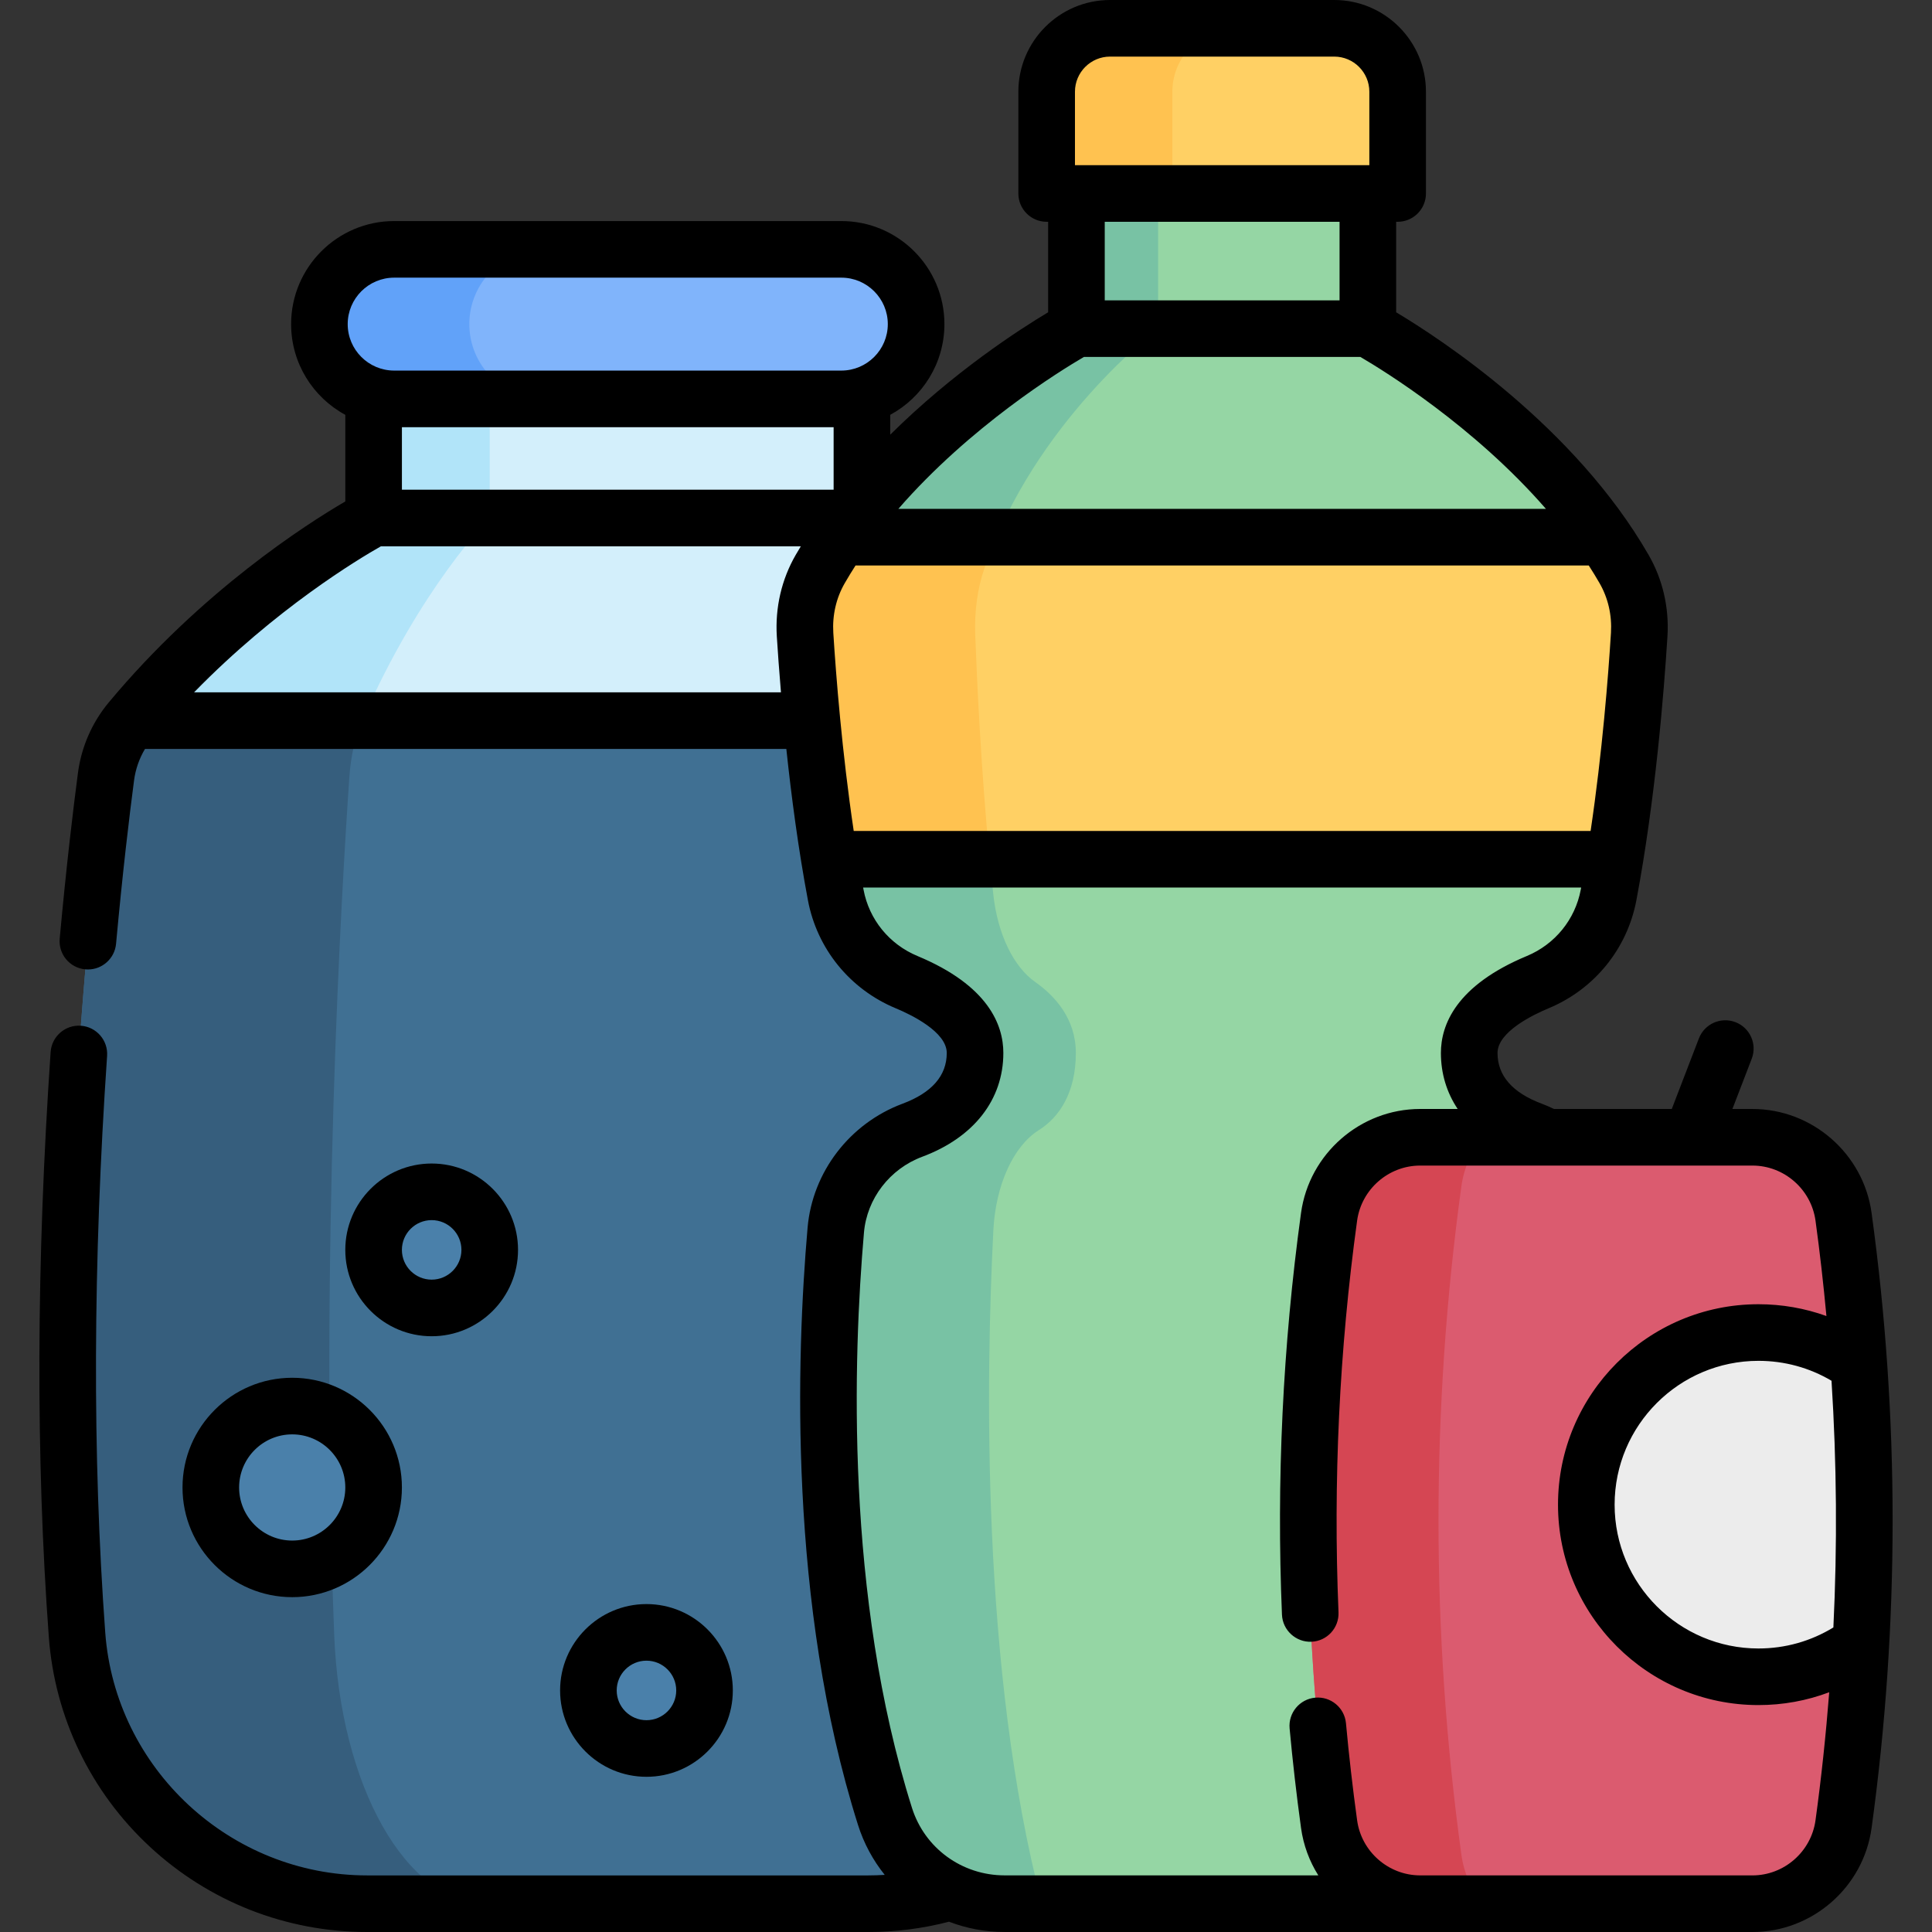 <svg id="Capa_1" enable-background="new 0 0 512 512" height="512" viewBox="0 0 512 512" width="512" xmlns="http://www.w3.org/2000/svg"><rect x="0" y="0" width="512" height="512" fill="#333333" stroke="none"/><g><g><g><path d="m299.33 205.833c-.72-5.46-2.946-10.617-6.469-14.85-29.51-35.454-64.444-53.699-64.444-53.699v-31.574h-129.409v31.574s-34.934 18.246-64.444 53.699c-3.523 4.233-5.748 9.39-6.469 14.85-3.749 28.406-15.093 126.681-7.686 227.344 2.96 40.228 36.545 71.318 76.882 71.318h66.421 66.421c40.337 0 73.922-31.09 76.882-71.318 7.407-100.663-3.937-198.938-7.685-227.344z" fill="#407093"/><path d="m92.593 205.833c-1.97 28.41-7.91 126.689-4.03 227.348 1.55 40.23 19.16 71.319 40.319 71.319h-31.59c-40.34 0-73.919-31.09-76.879-71.319-7.41-100.659 3.93-198.938 7.68-227.348.72-5.46 2.95-10.61 6.47-14.85 29.51-35.45 64.449-53.699 64.449-53.699v-31.57h30.77v31.57s-18.32 18.25-33.8 53.699c-1.849 4.24-3.009 9.39-3.389 14.85z" fill="#365e7d"/><path d="m292.856 190.978h-258.287c29.51-35.45 64.44-53.699 64.44-53.699v-31.57h129.409v31.57c-.001 0 34.929 18.25 64.438 53.699z" fill="#d3effb"/><path d="m129.779 105.718h-30.77l-.005.003v31.562s-34.93 18.25-64.44 53.699h61.417c15.479-35.447 33.798-53.695 33.798-53.695z" fill="#b1e4f9"/><path d="m222.965 66.082h-118.505c-10.943 0-19.814 8.871-19.814 19.814 0 10.943 8.871 19.814 19.814 19.814h118.505c10.943 0 19.814-8.871 19.814-19.814 0-10.943-8.871-19.814-19.814-19.814z" fill="#80b4fb"/><path d="m130.176 99.906c3.59 3.58 8.55 5.8 14.02 5.8h-39.74c-5.47 0-10.42-2.22-14.01-5.8-3.58-3.59-5.8-8.54-5.8-14.01 0-10.95 8.87-19.82 19.81-19.82h39.74c-10.95 0-19.82 8.87-19.82 19.82 0 5.47 2.22 10.42 5.8 14.01z" fill="#61a2f9"/><g fill="#4a80aa"><circle cx="77.438" cy="394.194" r="21.571"/><circle cx="114.396" cy="331.233" r="15.387"/><circle cx="171.319" cy="447.983" r="15.387"/></g></g><g><path d="m389.359 279.047c0 10.62 7.54 17.15 16.85 20.56 11.36 4.17 19.07 14.79 20.11 26.84 2.89 33.79 4.9 97.799-13.01 154.679-4.37 13.9-17.23 23.37-31.8 23.37h-115.259c-14.56 0-27.42-9.47-31.79-23.37-17.91-56.879-15.91-120.889-13.01-154.679 1.03-12.05 8.75-22.67 20.11-26.84 9.3-3.41 16.85-9.94 16.85-20.56 0-9.08-9.38-15.11-18.11-18.76-9.75-4.07-16.86-12.72-18.82-23.1-.59-3.14-1.14-6.31-1.66-9.48-3.85-23.64-5.69-47.259-6.46-59.549-.38-6.04.97-12.08 3.99-17.32 1.67-2.91 3.47-5.74 5.37-8.48 23.61-34.12 62.549-55.259 62.549-55.259v-62.789h77.229v62.789s38.94 21.14 62.549 55.259c1.9 2.74 3.7 5.57 5.37 8.48 3.02 5.24 4.37 11.28 3.99 17.32-.77 12.29-2.61 35.91-6.46 59.549-.52 3.17-1.07 6.34-1.66 9.48-1.96 10.38-9.07 19.03-18.82 23.1-8.729 3.651-18.108 9.68-18.108 18.76z" fill="#95d6a4"/><path d="m306.906 51.267v35.819s-32.796 24.679-46.101 63.734c-1.788 5.246-2.588 11.293-2.364 17.339.518 13.94 1.847 42.442 4.811 69.027 1.153 10.363 5.329 19.01 11.105 23.068 5.176 3.647 10.752 9.693 10.752 18.786 0 10.54-4.388 17.057-9.846 20.48-6.682 4.211-11.387 14.457-12.01 26.468-1.965 38.36-3.305 116.516 12.857 178.497h-9.862c-14.48 0-27.363-9.335-31.724-23.143-18.064-57.194-15.956-121.642-13.031-155.354 1.035-12.01 8.987-22.256 20.28-26.468 9.211-3.423 16.633-9.94 16.633-20.48 0-9.093-9.422-15.139-18.174-18.786-9.74-4.058-16.798-12.704-18.751-23.068-5.011-26.573-7.258-55.088-8.129-69.027-.376-6.046.976-12.093 4-17.339 22.456-39.054 67.921-63.734 67.921-63.734v-35.819z" fill="#78c2a4"/><path d="m434.408 168.158c-.77 12.29-2.61 35.91-6.46 59.549h-208.128c-3.85-23.64-5.69-47.259-6.46-59.549-.38-6.04.97-12.08 3.99-17.32 1.67-2.91 3.47-5.74 5.37-8.48h202.328c1.9 2.74 3.7 5.57 5.37 8.48 3.02 5.241 4.37 11.281 3.99 17.32z" fill="#ffd064"/><path d="m353.582 7.5h-59.399c-9.282 0-16.807 7.525-16.807 16.807v26.969h93.013v-26.969c.001-9.282-7.524-16.807-16.807-16.807z" fill="#ffd064"/><g fill="#ffc250"><path d="m327.5 7.505c-9.281 0-16.81 7.517-16.81 16.798v26.973h-33.314v-26.973c0-9.281 7.528-16.798 16.81-16.798z"/><path d="m258.44 168.158c.46 12.29 1.55 35.91 3.83 59.549h-42.45c-3.85-23.64-5.69-47.259-6.46-59.549-.38-6.04.97-12.08 3.99-17.32 1.67-2.91 3.47-5.74 5.37-8.48h41.36c-1.18 2.74-2.28 5.56-3.27 8.46-1.79 5.251-2.59 11.291-2.37 17.34z"/></g></g><g><path d="m493.169 435.406c-.88 16.04-2.42 32.06-4.61 48.01-1.66 12.07-11.96 21.08-24.14 21.08h-88.059c-12.19 0-22.48-9.01-24.14-21.08-7.35-53.4-7.35-107.549 0-160.948 1.66-12.07 11.95-21.07 24.14-21.07h88.059c12.18 0 22.48 9 24.14 21.07 1.79 13.04 3.15 26.12 4.06 39.23 1.72 24.538 1.9 49.158.55 73.708z" fill="#db5b6f"/><path d="m387.278 491.487c.68 4.91 2.65 9.36 5.55 13.01h-16.47c-12.18 0-22.48-9.01-24.14-21.08-7.34-53.4-7.34-107.549 0-160.948 1.66-12.07 11.96-21.07 24.14-21.07h16.47c-2.9 3.65-4.87 8.1-5.55 13.01-8.08 58.749-8.08 118.329 0 177.078z" fill="#d54653"/><path d="m493.169 435.406c-7.59 5.62-16.99 8.96-27.16 8.96-25.2 0-45.62-20.42-45.62-45.61 0-25.2 20.42-45.62 45.62-45.62 9.93 0 19.12 3.17 26.61 8.56 1.72 24.54 1.9 49.16.55 73.71z" fill="#ececec"/></g></g><g><path d="m48.367 394.194c0 16.03 13.041 29.071 29.07 29.071 16.03 0 29.071-13.041 29.071-29.071s-13.041-29.071-29.071-29.071c-16.029 0-29.07 13.041-29.07 29.071zm43.142 0c0 7.759-6.312 14.071-14.071 14.071s-14.07-6.312-14.07-14.071 6.312-14.071 14.07-14.071 14.071 6.313 14.071 14.071z"/><path d="m114.395 354.12c12.62 0 22.888-10.267 22.888-22.887s-10.268-22.887-22.888-22.887-22.887 10.267-22.887 22.887 10.267 22.887 22.887 22.887zm0-30.775c4.35 0 7.888 3.538 7.888 7.887s-3.538 7.887-7.888 7.887c-4.349 0-7.887-3.538-7.887-7.887s3.539-7.887 7.887-7.887z"/><path d="m194.207 447.983c0-12.62-10.268-22.887-22.888-22.887s-22.888 10.267-22.888 22.887 10.268 22.887 22.888 22.887 22.888-10.267 22.888-22.887zm-30.775 0c0-4.349 3.538-7.887 7.888-7.887s7.888 3.538 7.888 7.887-3.538 7.887-7.888 7.887-7.888-3.538-7.888-7.887z"/><path d="m495.989 321.448c-2.16-15.711-15.732-27.558-31.569-27.558h-5.313l5.119-13.312c1.487-3.866-.442-8.206-4.309-9.692-3.867-1.488-8.206.443-9.691 4.308l-7.189 18.696h-31.211c-1.057-.507-2.127-.983-3.217-1.39-7.797-2.906-11.75-7.433-11.75-13.452 0-5.609 9.483-10.159 13.567-11.858 12.117-5.056 20.802-15.75 23.232-28.612 5.034-26.708 7.32-55.284 8.236-69.95.466-7.616-1.258-15.067-4.985-21.547-19.58-34.044-55.048-57.225-66.91-64.321v-23.984h.391c4.143 0 7.5-3.358 7.5-7.5v-26.969c0-13.403-10.905-24.307-24.308-24.307h-59.398c-13.402 0-24.307 10.904-24.307 24.307v26.969c0 4.142 3.357 7.5 7.5 7.5h.393v23.981c-7.656 4.579-25.146 15.866-41.85 32.44v-5.262c8.543-4.622 14.359-13.664 14.359-24.04 0-15.061-12.253-27.313-27.314-27.313h-118.505c-15.061 0-27.313 12.253-27.313 27.313 0 10.378 5.819 19.422 14.365 24.043v22.947c-10.266 5.989-38.155 23.791-62.723 53.304-4.414 5.317-7.227 11.769-8.135 18.662-1.221 9.276-3.051 24.42-4.833 43.884-.378 4.125 2.66 7.775 6.785 8.153.232.021.463.032.692.032 3.833 0 7.104-2.924 7.46-6.817 1.76-19.22 3.563-34.153 4.767-43.293.392-2.974 1.386-5.803 2.898-8.332h169.964c1.323 12.476 3.171 26.534 5.722 40.095 2.418 12.862 11.104 23.56 23.24 28.619 4.074 1.695 13.55 6.243 13.55 11.855 0 6.022-3.949 10.548-11.743 13.454-13.995 5.227-23.862 18.121-25.138 32.847-2.952 33.969-5.143 99.7 13.359 158.266 1.558 4.935 3.988 9.395 7.084 13.245-1.44.088-2.883.142-4.332.142h-132.839c-36.26 0-66.744-28.275-69.4-64.37-3.43-46.623-3.265-98.034.492-152.806.283-4.133-2.837-7.712-6.969-7.996-4.129-.286-7.713 2.836-7.996 6.969-3.805 55.478-3.969 107.605-.486 154.933 1.57 21.348 11.089 41.127 26.803 55.696 15.7 14.556 36.141 22.573 57.556 22.573h132.84c7.247 0 14.421-.92 21.37-2.728 4.599 1.765 9.579 2.723 14.75 2.723l198.17.005c15.837 0 29.409-11.847 31.569-27.559 7.434-54.077 7.434-108.915 0-162.993zm-10.124 109.84c-5.974 3.655-12.771 5.577-19.856 5.577-21.019 0-38.119-17.096-38.119-38.109 0-21.019 17.101-38.12 38.119-38.12 6.892 0 13.519 1.819 19.363 5.279 1.383 21.768 1.552 43.593.493 65.373zm-58.942-263.587c-.716 11.461-2.289 31.623-5.394 52.507h-195.285c-3.1-20.865-4.684-41.036-5.408-52.498-.286-4.68.758-9.224 3.025-13.154.915-1.591 1.874-3.156 2.867-4.698h194.309c.994 1.542 1.954 3.108 2.869 4.699 2.26 3.928 3.302 8.476 3.017 13.144zm-320.411-54.492h114.408v16.569h-114.408zm178.365-88.902c0-5.132 4.175-9.307 9.307-9.307h59.398c5.132 0 9.308 4.175 9.308 9.307v19.469h-78.013zm70.122 34.469v20.819h-62.229v-20.819zm-67.752 35.819h73.273c6.332 3.699 30.13 18.369 49.173 40.264h-171.621c19.043-21.899 42.85-36.57 49.175-40.264zm-182.787-21.013h118.505c6.79 0 12.314 5.524 12.314 12.313 0 6.787-5.519 12.308-12.305 12.313h-118.524c-6.786-.005-12.304-5.527-12.304-12.313 0-6.789 5.524-12.313 12.314-12.313zm-53.027 109.896c21.644-22.189 43.594-35.35 49.508-38.698h111.286c-.459.76-.919 1.518-1.362 2.289-3.737 6.476-5.466 13.93-4.999 21.572.253 4.011.611 9.069 1.097 14.837zm412.987 313.522h-82.901v-.005h-5.259c-8.338-.05-15.469-6.306-16.609-14.596-1.181-8.597-2.174-17.249-2.952-25.716-.38-4.124-4.03-7.166-8.155-6.782-4.125.379-7.161 4.03-6.782 8.155.799 8.689 1.818 17.565 3.029 26.385.63 4.58 2.235 8.828 4.578 12.553h-83.119c-11.315 0-21.188-7.193-24.568-17.899-17.72-56.092-15.575-119.591-12.72-152.452.779-8.992 6.841-16.878 15.438-20.09 13.663-5.094 21.499-15.12 21.499-27.507 0-7.401-3.953-17.869-22.783-25.702-7.451-3.106-12.784-9.664-14.265-17.544-.037-.197-.073-.396-.109-.593h190.285c-.036.195-.072.392-.109.587-1.49 7.884-6.824 14.445-14.262 17.548-18.844 7.839-22.799 18.305-22.799 25.705 0 5.486 1.545 10.506 4.446 14.843h-9.945c-15.837 0-29.409 11.847-31.569 27.557-4.841 35.153-6.541 70.971-5.054 106.457.174 4.139 3.71 7.348 7.807 7.179 4.139-.173 7.354-3.669 7.18-7.807-1.449-34.595.208-69.513 4.927-103.784 1.146-8.324 8.329-14.602 16.71-14.602h88.061c8.381 0 15.564 6.278 16.71 14.601 1.156 8.407 2.106 16.835 2.893 25.274-5.721-2.062-11.791-3.129-18.014-3.129-29.29 0-53.119 23.829-53.119 53.12 0 29.285 23.829 53.109 53.119 53.109 6.496 0 12.819-1.159 18.757-3.402-.887 11.335-2.085 22.652-3.636 33.934-1.146 8.325-8.329 14.603-16.71 14.603z"/></g></g></svg>